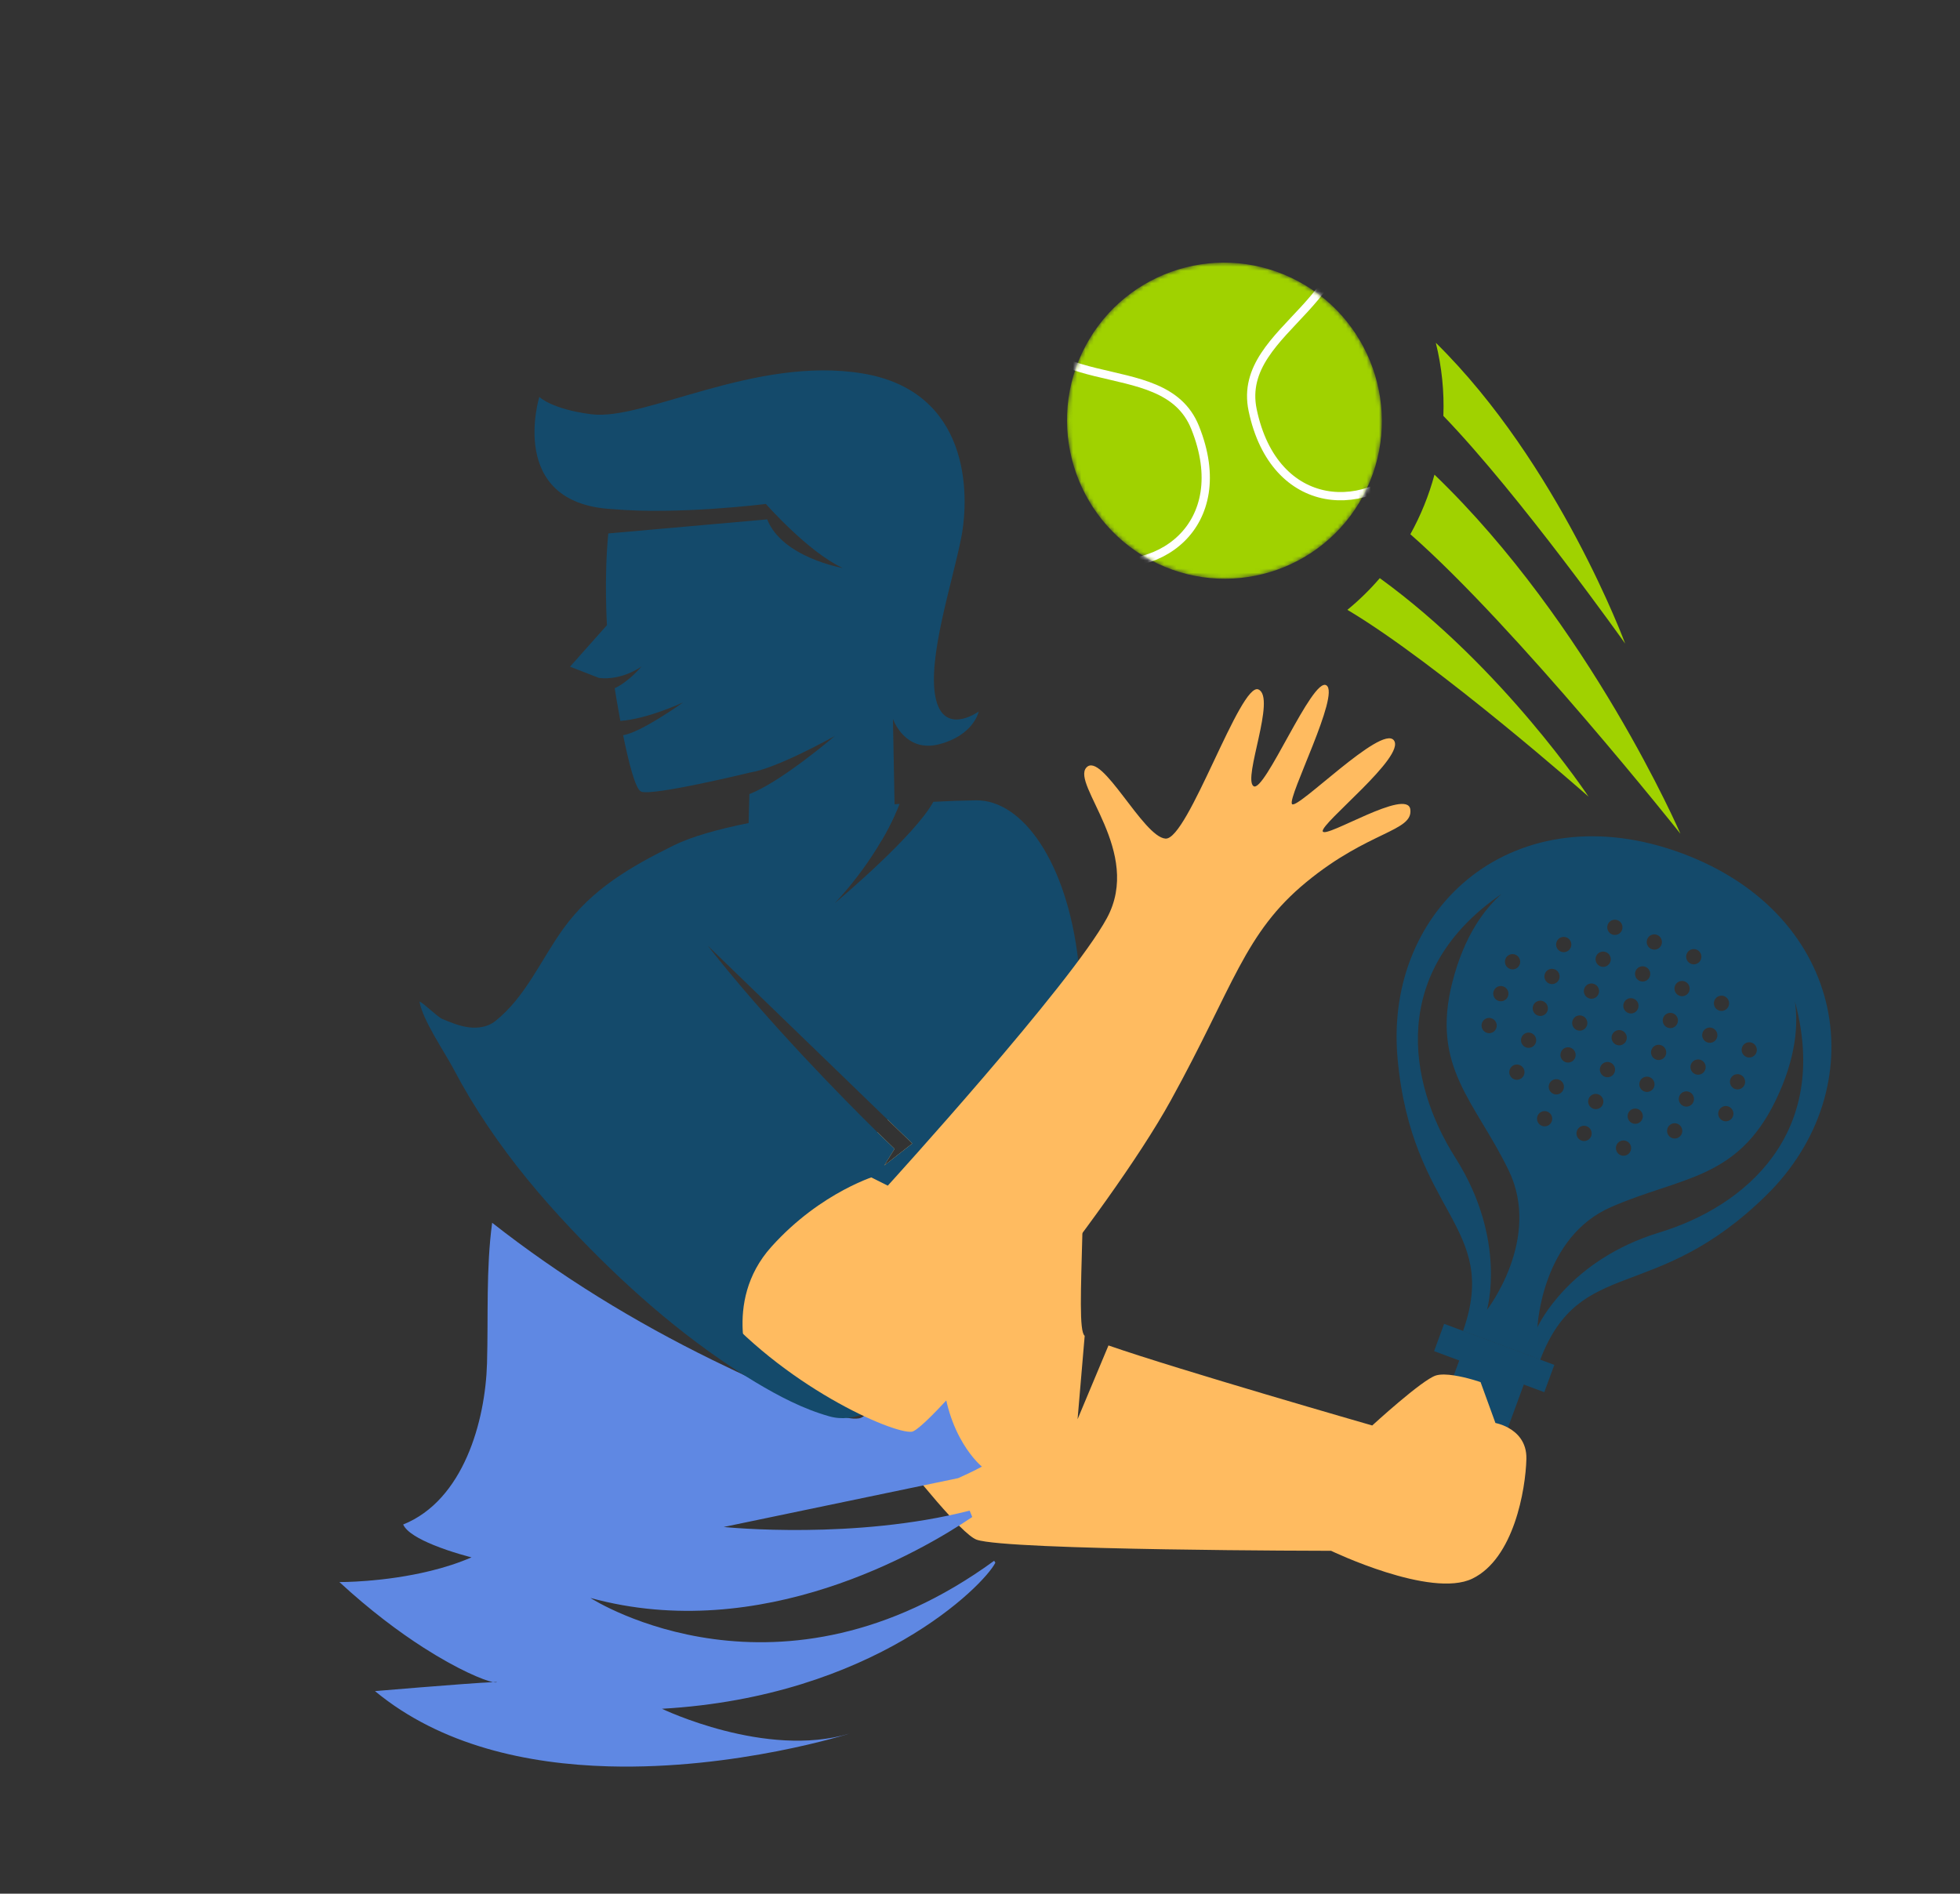 <svg width="474" height="458" viewBox="0 0 474 458" fill="none" xmlns="http://www.w3.org/2000/svg">
<rect x="0" y="0" width="474" height="458" fill="#333333" stroke="none"/>
<path d="M369.372 332.508L353.76 326.693L344.512 351.885L360.124 357.699L369.372 332.508Z" fill="#144A6B"/>
<path d="M406.816 206.399C366.589 191.43 334.694 219.146 337.977 255.894C341.371 293.752 362.791 296.342 353.829 321.891L372.489 328.836C382.175 303.57 400.13 315.617 427.136 289.105C453.38 263.338 447.045 221.38 406.816 206.399ZM423.666 252.187C424.622 252.538 425.107 253.599 424.759 254.559C424.412 255.519 423.346 256.005 422.399 255.65C421.443 255.299 420.955 254.227 421.306 253.278C421.655 252.318 422.709 251.835 423.666 252.187ZM416.965 240.919C417.909 241.273 418.406 242.33 418.047 243.294C417.7 244.253 416.645 244.737 415.688 244.385C414.731 244.034 414.243 242.962 414.595 242.013C414.954 241.049 416.008 240.567 416.965 240.919ZM421.929 262.277C421.567 263.228 420.516 263.724 419.559 263.371C418.61 263.005 418.127 261.945 418.474 260.985C418.824 260.038 419.876 259.543 420.837 259.905C421.793 260.256 422.277 261.317 421.929 262.277ZM407.89 230.733C408.24 229.784 409.296 229.302 410.253 229.653C411.21 230.005 411.694 231.065 411.346 232.025C410.987 232.988 409.933 233.471 408.976 233.119C408.026 232.753 407.532 231.696 407.89 230.733ZM414.121 248.629C415.082 248.992 415.566 250.052 415.218 251.012C414.866 251.96 413.816 252.455 412.855 252.092C411.898 251.74 411.414 250.68 411.762 249.72C412.112 248.771 413.175 248.274 414.121 248.629ZM415.645 268.704C415.993 267.743 417.047 267.261 418.004 267.613C418.949 267.968 419.448 269.035 419.097 269.984C418.738 270.948 417.684 271.431 416.727 271.079C415.782 270.723 415.287 269.667 415.645 268.704ZM410.026 259.81C409.069 259.458 408.585 258.398 408.933 257.438C409.281 256.478 410.346 255.992 411.292 256.347C412.249 256.698 412.736 257.77 412.385 258.719C412.038 259.679 410.972 260.165 410.026 259.81ZM407.42 237.36C408.37 237.726 408.865 238.783 408.517 239.743C408.154 240.695 407.104 241.189 406.143 240.826C405.197 240.472 404.702 239.414 405.061 238.451C405.409 237.491 406.463 237.008 407.42 237.36ZM398.349 227.186C398.696 226.226 399.762 225.739 400.709 226.095C401.669 226.458 402.153 227.517 401.805 228.477C401.455 229.426 400.392 229.924 399.442 229.557C398.486 229.207 398.003 228.145 398.349 227.186ZM404.591 245.078C405.536 245.433 406.036 246.501 405.673 247.453C405.325 248.413 404.271 248.896 403.314 248.544C402.357 248.194 401.87 247.122 402.221 246.172C402.58 245.21 403.635 244.728 404.591 245.078ZM403.273 272.864C403.625 271.915 404.675 271.421 405.632 271.773C406.593 272.136 407.077 273.196 406.729 274.156C406.366 275.107 405.316 275.602 404.355 275.239C403.409 274.884 402.914 273.828 403.273 272.864ZM397.653 263.971C396.696 263.62 396.212 262.559 396.56 261.599C396.907 260.639 397.973 260.153 398.919 260.508C399.88 260.871 400.363 261.931 400.015 262.891C399.665 263.838 398.602 264.336 397.653 263.971ZM400.487 256.263C399.526 255.9 399.042 254.841 399.391 253.881C399.742 252.933 400.807 252.447 401.753 252.801C402.71 253.151 403.194 254.212 402.846 255.172C402.498 256.131 401.442 256.614 400.487 256.263ZM406.104 265.157C406.451 264.198 407.506 263.714 408.464 264.067C409.42 264.417 409.904 265.478 409.556 266.438C409.208 267.398 408.143 267.885 407.197 267.529C406.241 267.177 405.754 266.105 406.104 265.157ZM397.88 233.814C398.837 234.165 399.324 235.237 398.973 236.186C398.625 237.146 397.56 237.632 396.614 237.277C395.657 236.926 395.169 235.854 395.521 234.905C395.869 233.945 396.923 233.462 397.88 233.814ZM388.809 223.64C389.157 222.679 390.222 222.193 391.168 222.549C392.125 222.899 392.609 223.96 392.261 224.92C391.914 225.88 390.859 226.363 389.902 226.011C388.945 225.659 388.457 224.587 388.809 223.64ZM395.051 241.532C396.008 241.884 396.492 242.944 396.144 243.904C395.785 244.867 394.731 245.35 393.774 244.998C392.825 244.632 392.329 243.576 392.688 242.612C393.039 241.663 394.09 241.169 395.051 241.532ZM385.976 231.347C386.326 230.398 387.389 229.9 388.339 230.267C389.296 230.619 389.78 231.678 389.432 232.638C389.08 233.588 388.019 234.085 387.073 233.729C386.112 233.366 385.63 232.306 385.976 231.347ZM392.218 249.239C393.168 249.606 393.662 250.662 393.304 251.625C392.953 252.573 391.902 253.068 390.942 252.705C389.996 252.35 389.501 251.293 389.849 250.333C390.207 249.37 391.261 248.887 392.218 249.239ZM390.9 277.024C391.25 276.076 392.302 275.581 393.262 275.944C394.219 276.295 394.703 277.356 394.355 278.316C393.996 279.279 392.942 279.762 391.985 279.41C391.036 279.045 390.552 277.984 390.9 277.024ZM385.284 268.142C384.324 267.779 383.84 266.72 384.188 265.76C384.54 264.811 385.601 264.313 386.551 264.68C387.508 265.03 387.992 266.091 387.644 267.052C387.295 268.01 386.241 268.493 385.284 268.142ZM388.112 260.423C387.155 260.073 386.668 259.001 387.019 258.052C387.378 257.088 388.432 256.605 389.389 256.957C390.334 257.312 390.833 258.38 390.471 259.332C390.124 260.292 389.069 260.775 388.112 260.423ZM393.732 269.317C394.079 268.357 395.134 267.874 396.091 268.226C397.048 268.576 397.536 269.648 397.184 270.598C396.838 271.557 395.771 272.044 394.826 271.688C393.868 271.338 393.381 270.266 393.732 269.317ZM385.506 237.974C386.463 238.325 386.951 239.396 386.599 240.346C386.253 241.305 385.186 241.792 384.24 241.437C383.283 241.086 382.799 240.025 383.147 239.065C383.495 238.105 384.55 237.623 385.506 237.974ZM376.436 227.801C376.795 226.837 377.849 226.354 378.806 226.706C379.75 227.061 380.25 228.129 379.888 229.081C379.541 230.041 378.486 230.524 377.529 230.172C376.572 229.82 376.089 228.759 376.436 227.801ZM382.677 245.692C383.634 246.043 384.118 247.104 383.77 248.064C383.411 249.027 382.357 249.51 381.4 249.158C380.454 248.804 379.968 247.732 380.318 246.783C380.666 245.824 381.721 245.341 382.677 245.692ZM373.607 235.519C373.953 234.559 375.02 234.072 375.966 234.428C376.923 234.78 377.407 235.839 377.059 236.8C376.711 237.76 375.657 238.243 374.7 237.89C373.742 237.538 373.256 236.466 373.607 235.519ZM379.849 253.411C380.793 253.766 381.289 254.823 380.941 255.783C380.579 256.734 379.528 257.229 378.571 256.877C377.623 256.511 377.127 255.455 377.486 254.491C377.837 253.542 378.888 253.048 379.849 253.411ZM365.118 258.663C365.466 257.703 366.52 257.22 367.477 257.572C368.434 257.924 368.918 258.984 368.57 259.944C368.211 260.907 367.157 261.39 366.2 261.038C365.253 260.683 364.755 259.614 365.118 258.663ZM359.498 249.768C358.538 249.405 358.054 248.345 358.402 247.385C358.752 246.438 359.815 245.939 360.765 246.305C361.721 246.656 362.206 247.717 361.857 248.677C361.509 249.637 360.443 250.124 359.498 249.768ZM361.233 239.678C361.581 238.718 362.646 238.232 363.592 238.587C364.55 238.939 365.037 240.01 364.685 240.959C364.339 241.919 363.283 242.402 362.326 242.05C361.371 241.699 360.883 240.627 361.233 239.678ZM371.818 269.93C372.165 268.971 373.231 268.484 374.177 268.839C375.134 269.19 375.618 270.251 375.27 271.211C374.924 272.171 373.868 272.654 372.911 272.302C371.954 271.951 371.467 270.88 371.818 269.93ZM369.039 253.315C368.082 252.963 367.598 251.904 367.946 250.943C368.294 249.983 369.348 249.5 370.306 249.853C371.262 250.203 371.75 251.275 371.398 252.224C371.05 253.184 369.984 253.67 369.039 253.315ZM364.062 231.96C364.421 230.997 365.475 230.514 366.432 230.866C367.381 231.233 367.877 232.289 367.518 233.252C367.168 234.201 366.116 234.695 365.155 234.332C364.198 233.98 363.716 232.92 364.062 231.96ZM374.646 262.213C375.005 261.249 376.059 260.766 377.016 261.118C377.961 261.473 378.46 262.541 378.098 263.494C377.751 264.453 376.696 264.937 375.739 264.585C374.783 264.232 374.299 263.172 374.646 262.213ZM381.359 273.478C381.707 272.518 382.772 272.032 383.718 272.387C384.679 272.75 385.163 273.81 384.815 274.77C384.464 275.717 383.398 276.204 382.452 275.85C381.495 275.498 381.011 274.438 381.359 273.478ZM373.133 242.135C374.094 242.498 374.578 243.558 374.23 244.518C373.88 245.466 372.817 245.964 371.867 245.598C370.91 245.246 370.426 244.186 370.774 243.226C371.125 242.277 372.188 241.779 373.133 242.135ZM359.604 316.8C359.604 316.8 364.551 299.843 351.969 280.012C340.281 261.606 336.059 234.769 363.143 216.201C359.072 219.772 354.14 226.204 351.246 237.511C345.968 258.124 356.778 266.402 364.84 283.039C372.913 299.663 359.604 316.8 359.604 316.8ZM401.359 298.064C379.486 304.722 372.132 320.297 371.815 320.984C371.84 320.323 373.019 299.141 389.633 291.924C406.503 284.567 420.057 285.378 429.365 266.26C434.492 255.721 434.876 247.574 434.071 242.188C442.69 274.091 422.131 291.739 401.359 298.064Z" fill="#144A6B"/>
<path d="M353.581 322.621L372.216 329.561C372.306 329.319 372.391 329.067 372.497 328.835L353.836 321.891C353.756 322.127 353.671 322.379 353.581 322.621Z" fill="#144A6B"/>
<path d="M375.894 330.106L373.465 336.709L346.821 326.778L349.237 320.177L353.834 321.89L372.494 328.835L375.894 330.106Z" fill="#144A6B"/>
<path d="M369.137 352.863C368.948 360.226 366.119 376.93 356.071 381.799C346.024 386.668 321.905 375.071 321.905 375.071C321.905 375.071 243.657 375.001 236.195 372.385C235.271 372.06 233.804 370.86 231.923 368.986C231.2 368.264 230.4 367.423 229.565 366.51C227.692 364.477 225.559 362.005 223.273 359.254C219.32 354.508 214.901 348.918 210.49 343.215C210.19 342.828 209.892 342.44 209.589 342.04C209.52 341.948 209.433 341.849 209.36 341.745C196.817 325.436 184.797 308.73 184.797 308.73L198.723 290.998L205.616 282.224L208.483 278.575L212.194 273.84C214.812 276.392 216.344 277.852 216.344 277.852L213.833 281.886L220.623 276.557L214.618 270.76L252.481 222.543C254.731 226.372 256.471 231.057 257.802 236.289C259.299 242.158 260.291 248.714 260.942 255.529C260.946 255.542 260.934 255.546 260.937 255.558C262.301 270.038 262.067 285.663 261.761 298.231C261.403 311.968 260.951 322.066 262.318 323.072L260.596 343.249L268.071 325.404C284.916 331.264 331.856 344.76 331.856 344.76C331.856 344.76 343.935 333.671 347.265 332.663C348.392 332.322 349.995 332.4 351.624 332.651C354.787 333.126 358.057 334.273 358.057 334.273L361.651 344.158C361.651 344.158 363.097 344.408 364.721 345.294C366.832 346.452 369.242 348.687 369.137 352.863Z" fill="#FFBB60"/>
<path d="M231.706 357.502L175.017 369.307C176.023 369.414 206.789 372.444 234.491 365.352C234.703 365.878 234.912 366.394 235.126 366.896C222.943 375.12 184.262 397.838 142.783 386.473C143.876 387.174 188.562 415.292 240.424 377.48C240.524 377.639 240.616 377.801 240.713 377.95C237.96 383.456 211.243 410.371 160.08 413.273C160.08 413.273 185.23 425.392 205.463 419.267C205.463 419.267 177.971 428.053 147.227 427.204C127.594 426.664 106.637 422.201 90.682 409.001C90.682 409.001 95.655 408.58 101.523 408.108C108.394 407.554 116.49 406.935 119.215 406.835C119.648 406.914 119.944 406.93 120.109 406.88C120.33 406.813 119.98 406.803 119.215 406.835C116.868 406.346 110.676 403.78 102.424 398.49C96.487 394.688 89.493 389.47 82.081 382.631C82.081 382.631 92.801 382.721 104.191 379.905C107.486 379.096 110.852 378.036 114.026 376.653C114.026 376.653 109.228 375.475 104.777 373.643C101.466 372.288 98.329 370.575 97.503 368.709C112.083 362.847 117.381 343.722 117.78 329.7C118.102 318.39 117.515 306.92 119.019 295.733C135.519 308.683 153.307 319.593 172.238 328.891C180.025 332.715 187.935 336.337 196.018 339.485C199.084 340.679 204.323 343.623 207.772 343.033C210.47 342.573 219.556 332.003 227.529 322.118L227.816 329.777L227.811 329.863L227.861 331.101C228.545 347.543 237.458 354.707 237.458 354.707C237.458 354.707 235.426 355.85 231.706 357.502Z" fill="#5F88E3"/>
<path d="M235.99 193.564C232.982 193.603 229.493 193.718 225.711 193.922C221.328 201.979 203.601 216.998 201.826 218.476C202.744 217.539 208.351 211.626 213.267 203.155C214.375 201.274 215.428 199.255 216.394 197.137C216.811 196.251 217.208 195.345 217.559 194.424C217.163 194.459 216.752 194.485 216.34 194.512C204.793 195.394 191.865 196.891 181.043 199.057C173.634 200.541 167.218 202.343 162.901 204.48C152.504 209.622 143.155 214.996 136.213 224.627C130.798 232.14 127.117 241.135 119.756 246.975C117.999 248.378 115.593 248.741 113.368 248.459C111.144 248.176 109.036 247.312 106.971 246.448C105.836 245.977 102.563 242.696 101.441 242.221C102.203 246.725 107.564 254.502 109.674 258.513C112.174 263.264 114.934 267.852 117.929 272.299C123.856 281.112 130.657 289.31 137.941 297.024C150.449 310.308 164.423 322.797 179.891 332.558C180.823 333.147 181.767 333.719 182.707 334.291C188.311 337.653 194.231 340.764 200.528 342.539C202.057 342.975 203.572 343.078 205.063 342.923C206.15 342.819 207.219 342.565 208.279 342.188C208.644 342.049 209.006 341.911 209.363 341.747C209.833 341.548 210.311 341.32 210.765 341.069C210.777 341.065 210.791 341.061 210.791 341.061C216.776 337.83 222.391 331.115 227.625 324.571C233.417 317.381 238.747 310.414 243.647 308.636L243.594 307.261C243.594 307.261 246.698 307.727 251.469 295.267C256.864 281.13 259.835 267.712 260.938 255.561C260.935 255.548 260.947 255.545 260.943 255.531C261.696 247.168 261.583 239.404 260.764 232.404L260.76 232.391C258.017 208.503 247.276 193.391 235.99 193.564ZM214.618 270.759L220.623 276.557L213.833 281.885L216.344 277.852C216.344 277.852 214.812 276.39 212.194 273.84C204.091 265.868 185.63 247.192 171.137 228.693L214.618 270.759Z" fill="#144A6B"/>
<path d="M171.752 314.177C189.167 335.2 216.001 346.831 220.495 346.272C224.987 345.713 267.865 293.85 283.141 266.145C298.417 238.44 300.884 225.692 315.954 213.306C331.025 200.92 341.742 201.125 341.068 195.776C340.395 190.427 320.545 202.908 319.89 201.072C319.235 199.236 340.104 182.909 337.081 179.041C334.058 175.174 313.502 196.171 312.44 194.451C311.379 192.731 324.155 167.915 320.772 165.751C317.388 163.587 305.761 192.04 303.137 190.128C300.515 188.217 308.7 168.717 304.341 166.752C299.984 164.786 287.29 203.166 281.872 202.821C276.454 202.478 266.421 181.582 262.725 185.64C259.03 189.698 276.353 206.011 267.699 222.031C259.045 238.051 214.7 286.756 214.7 286.756L194.999 276.921L171.752 314.177Z" fill="#FFBB60"/>
<path d="M128.33 269.96C139.903 307.485 181.793 332.074 181.793 332.074C181.793 332.074 174.415 315.06 186.538 301.553C198.662 288.046 212.405 284.18 212.405 284.18C212.405 284.18 184.122 242.936 171.467 233.048L128.33 269.96Z" fill="#144A6B"/>
<path d="M226.241 168.668C228.16 177.964 236.257 172.38 236.688 172.094C236.621 172.425 235.261 177.865 227.192 179.984C218.8 182.188 215.947 173.876 215.947 173.876L216.336 194.51L216.39 197.136C215.424 199.255 214.37 201.273 213.262 203.154L180.892 204.299L181.039 199.056L181.235 192.041C188.592 189.279 201.142 178.638 201.887 178.006C201.157 178.41 187.845 185.84 181.38 186.842C181.38 186.842 157.749 192.605 155.034 191.445C153.657 190.864 152 184.242 150.7 177.822C155.09 177.082 164.578 170.319 165.198 169.878C164.547 170.174 156.551 173.874 150.028 174.358C149.389 170.955 148.891 167.971 148.656 166.455C151.941 164.927 154.89 161.505 155.156 161.186C154.811 161.43 150.31 164.62 144.839 163.958L144.823 163.948L137.85 161.24L146.78 151.203C146.78 151.203 146.057 139.62 147.11 129.016L185.537 125.616C189.169 134.843 203.807 137.381 203.807 137.381C195.417 133.5 185.216 121.878 185.216 121.878C185.216 121.878 164.134 124.564 147.926 123.121C122.51 121.654 130.429 95.99 130.429 95.99C130.429 95.99 133.341 98.958 143.041 100.195C155.755 101.826 182.589 86.045 208.545 90.313C234.5 94.581 234.575 119.399 232.442 130.132C230.308 140.994 224.282 159.103 226.241 168.668Z" fill="#144A6B"/>
<path d="M393.019 155.648C393.019 155.648 367.594 119.796 349.059 100.586C349.284 94.761 348.699 88.818 347.233 82.902C376.964 112.16 393.019 155.648 393.019 155.648Z" fill="#A0D200"/>
<path d="M406.392 201.647C406.392 201.647 366.819 151.817 341.077 129.208C343.59 124.663 345.556 119.833 346.908 114.799C384.467 150.911 406.392 201.647 406.392 201.647Z" fill="#A0D200"/>
<path d="M384.162 192.665C384.162 192.665 347.704 160.481 325.85 147.49C328.696 145.157 331.321 142.59 333.685 139.827C363.556 161.489 384.162 192.665 384.162 192.665Z" fill="#A0D200"/>
<mask id="mask0_1032_1881" style="mask-type:luminance" maskUnits="userSpaceOnUse" x="258" y="63" width="77" height="77">
<path d="M332.535 90.727C326.416 70.515 305.151 59.066 285.037 65.155C264.923 71.244 253.578 92.565 259.697 112.777C265.815 132.989 287.081 144.438 307.195 138.349C327.308 132.261 338.654 110.939 332.535 90.727Z" fill="white"/>
</mask>
<g mask="url(#mask0_1032_1881)">
<path d="M329.7 119.83C339.596 101.232 332.581 78.06 314.032 68.073C295.483 58.087 272.424 65.067 262.528 83.665C252.632 102.262 259.646 125.435 278.196 135.421C296.745 145.408 319.804 138.427 329.7 119.83Z" fill="#A0D200"/>
</g>
<mask id="mask1_1032_1881" style="mask-type:luminance" maskUnits="userSpaceOnUse" x="258" y="63" width="77" height="77">
<path d="M329.701 119.83C339.597 101.232 332.582 78.059 314.033 68.073C295.484 58.086 272.424 65.067 262.528 83.664C252.632 102.262 259.647 125.435 278.196 135.421C296.745 145.408 319.805 138.427 329.701 119.83Z" fill="white"/>
</mask>
<g mask="url(#mask1_1032_1881)">
<path d="M242.648 69.175C248.108 98.544 281.203 83.943 289.021 103.391C298.576 127.162 279.728 140.672 261.696 134.928" stroke="white" stroke-width="2" stroke-miterlimit="10"/>
<path d="M322.547 44.988C334.292 72.454 298.655 78.66 302.936 99.179C308.169 124.258 331.346 125.046 343.164 110.266" stroke="white" stroke-width="2" stroke-miterlimit="10"/>
</g>
</svg>
